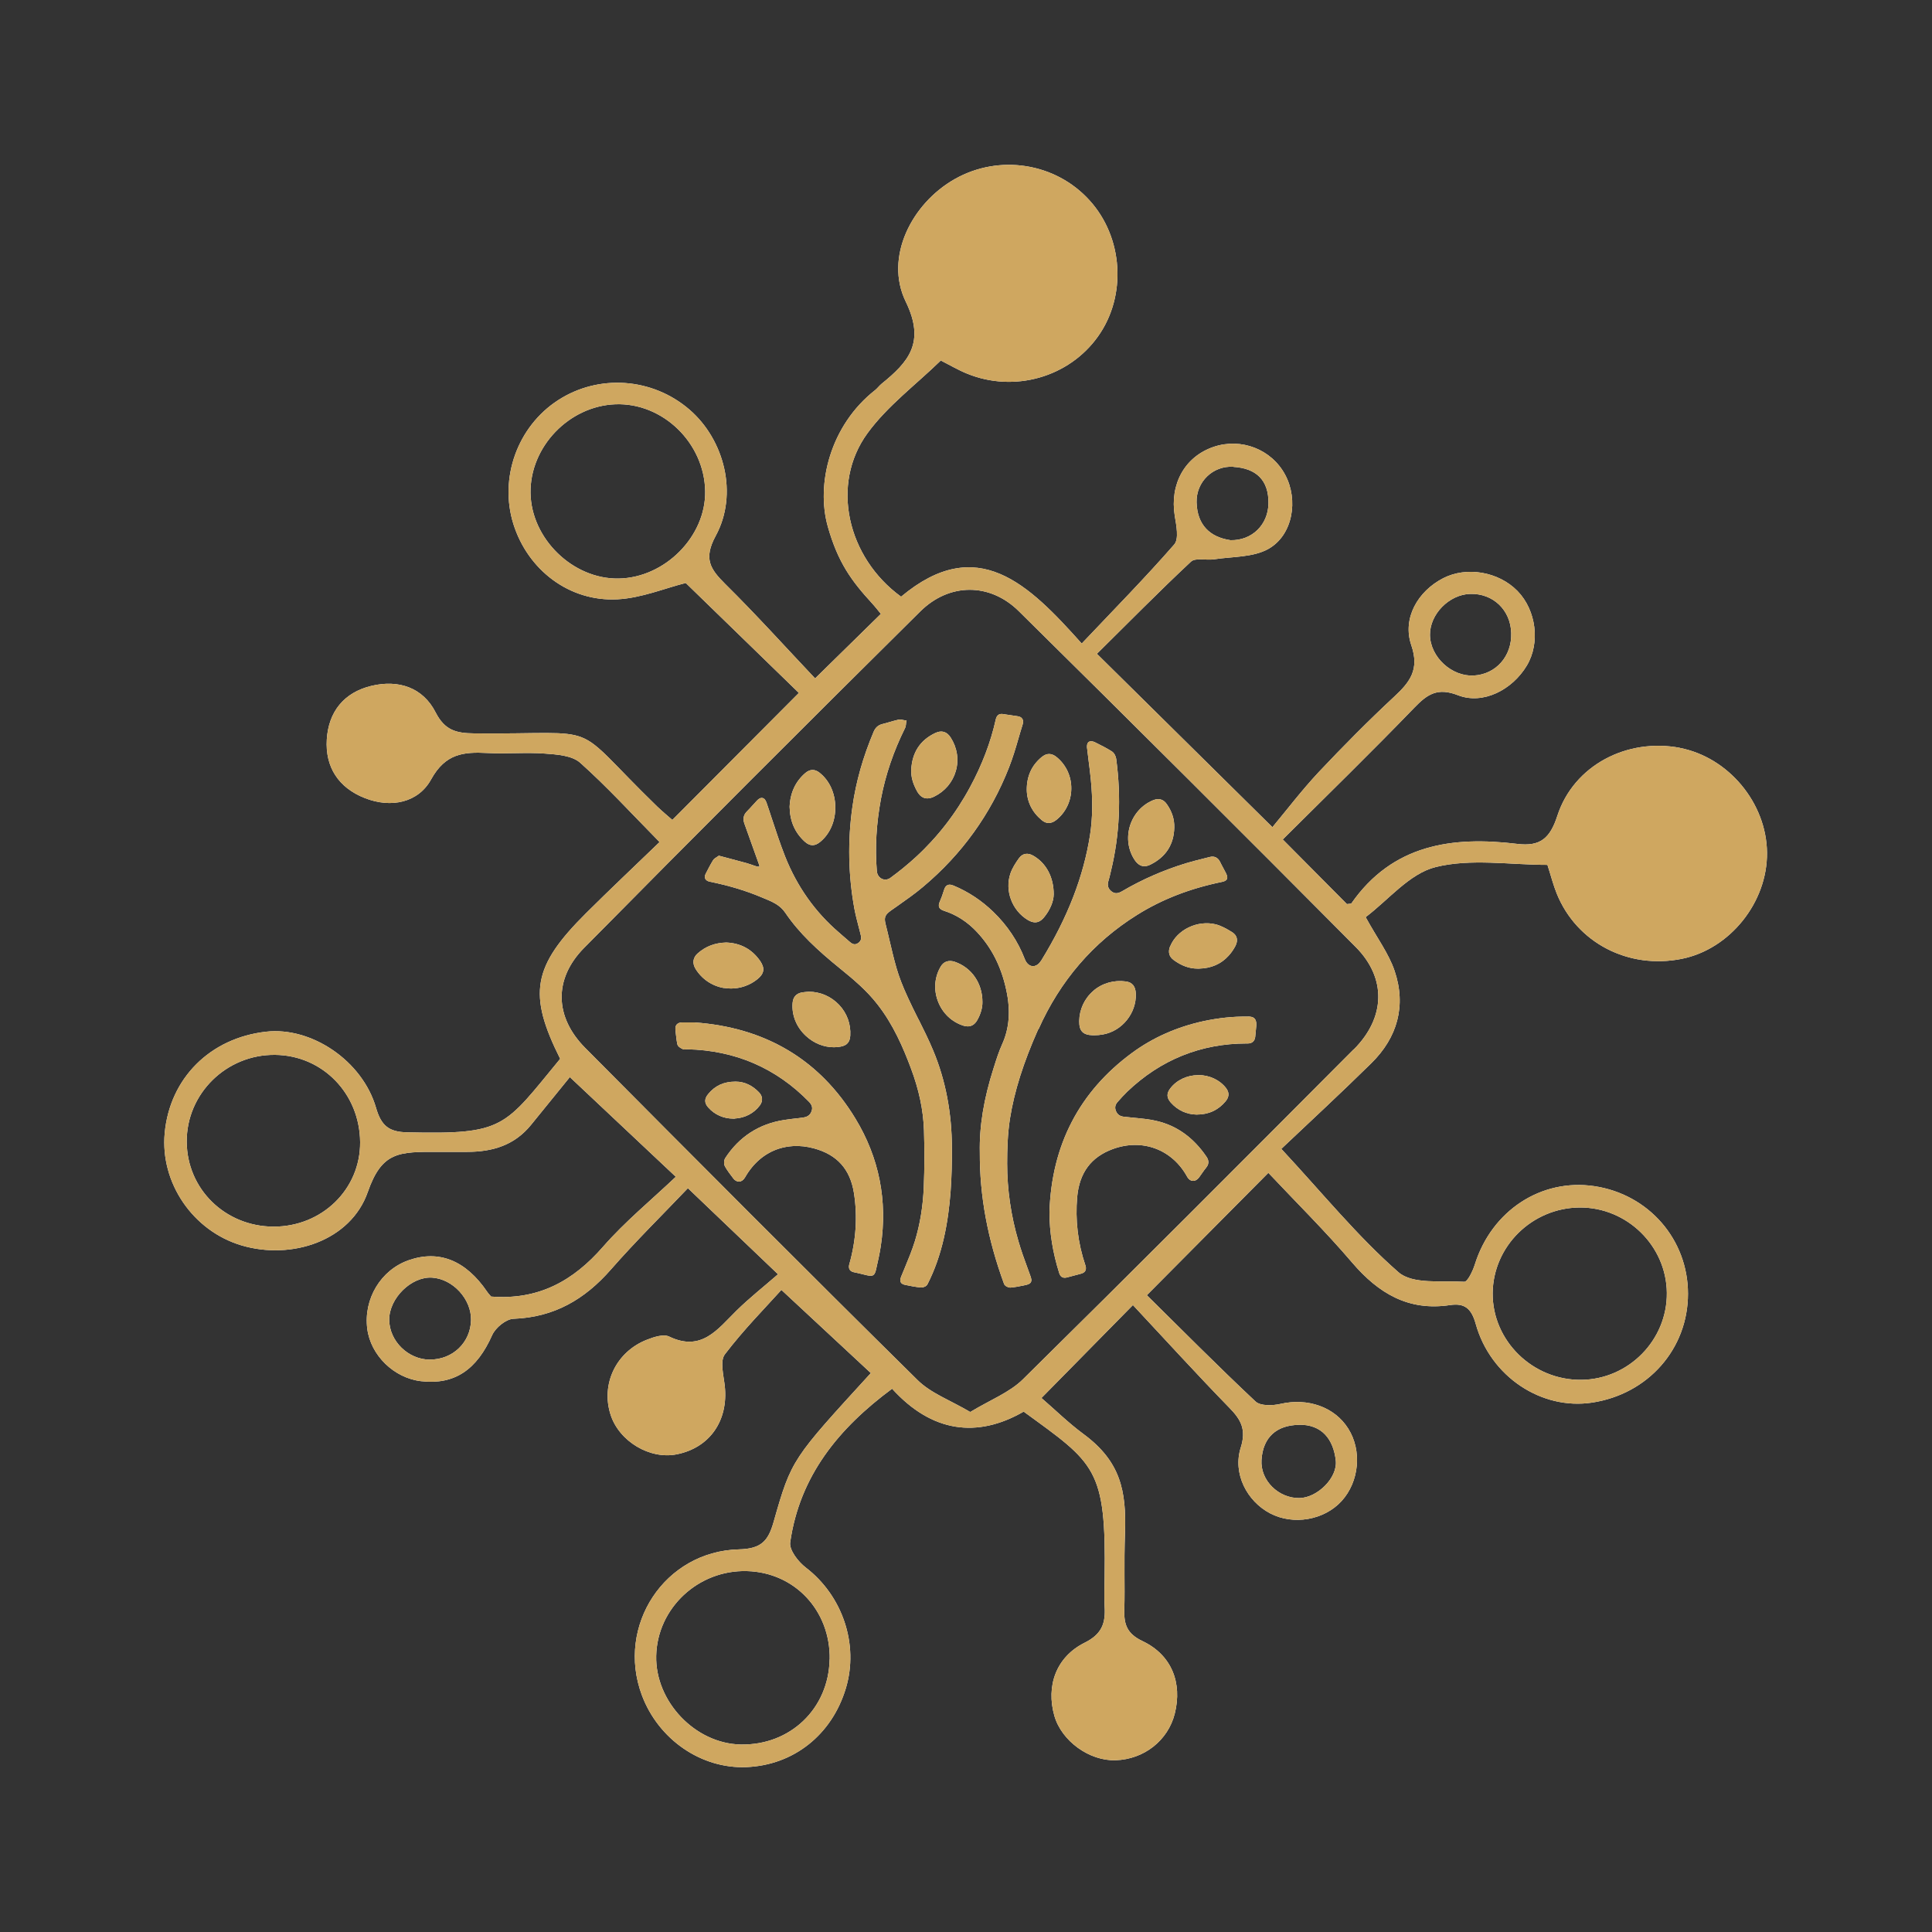 <svg xmlns="http://www.w3.org/2000/svg" id="Layer_1" data-name="Layer 1" viewBox="0 0 200 200"><rect x="0" y="0" width="200" height="200" fill="#333333" stroke="none"/><defs><style>      .cls-1 {        fill: #fff;      }      .cls-2 {        fill: #cfa760;      }    </style></defs><g><path class="cls-1" d="M95.07,105.51c-.37-.73-.74-1.49-1.09-2.25-.54-1.17-.91-2.13-1.17-3.03-.28-.96-.51-1.96-.74-2.93-.13-.54-.25-1.08-.39-1.62-.18-.71-.07-.98.56-1.43l.67-.47c.89-.63,1.81-1.27,2.66-1.99,4-3.36,6.99-7.51,8.88-12.34.39-.99.7-2.03.99-3.04.14-.47.27-.93.42-1.4.08-.25.07-.44-.03-.6-.1-.15-.27-.24-.51-.27-.43-.06-.86-.12-1.29-.19l-.18-.03c-.42-.07-.67.12-.77.56-.52,2.35-1.42,4.71-2.67,7.02-1.47,2.73-3.36,5.16-5.61,7.23-.82.75-1.7,1.47-2.63,2.15-.27.19-.58.23-.87.1-.3-.14-.5-.44-.53-.8-.2-2.44-.05-4.96.43-7.5.47-2.48,1.31-4.94,2.49-7.31.07-.14.08-.29.1-.42,0-.05,0-.11.02-.16l.04-.2-.2-.03c-.06,0-.11-.02-.17-.03-.15-.03-.31-.07-.47-.03-.31.07-.62.16-.93.25-.24.07-.48.14-.73.2-.44.11-.72.36-.91.8-1.11,2.63-1.83,5.18-2.2,7.79-.5,3.52-.43,7.07.21,10.55.12.64.29,1.28.45,1.9.07.28.15.56.21.83.09.37,0,.63-.3.82-.17.11-.44.22-.81-.11-.32-.28-.64-.55-.96-.83l-.17-.15c-2.48-2.12-4.36-4.77-5.6-7.9-.51-1.3-.96-2.66-1.39-3.97-.17-.51-.33-1.02-.51-1.53-.08-.22-.19-.49-.43-.54-.24-.05-.44.12-.59.28s-.3.32-.44.48c-.19.21-.37.41-.57.61-.37.36-.46.78-.28,1.28.51,1.41,1.02,2.83,1.52,4.25.02.06.04.14.04.19-.06.02-.15.03-.22.01-.19-.05-.37-.11-.55-.18-.17-.06-.35-.12-.52-.17-.66-.18-1.32-.36-2.01-.54l-.91-.24-.08.06s-.09.06-.14.09c-.13.08-.29.18-.38.33-.29.47-.55.99-.76,1.4-.1.19-.11.37-.04.51.08.15.23.25.46.3,1.92.39,3.64.9,5.25,1.57l.31.13c.88.36,1.7.69,2.25,1.5,1.46,2.15,3.32,3.87,5.67,5.78,1.41,1.14,2.76,2.28,3.86,3.69,1.67,2.12,2.69,4.53,3.47,6.6.86,2.28,1.3,4.39,1.37,6.47.06,1.94.06,3.91-.02,5.86-.08,2-.39,3.88-.92,5.61-.29.93-.67,1.86-1.04,2.75-.12.29-.24.58-.36.87-.09.22-.16.45-.06.64.09.18.3.24.5.28.48.1,1.03.21,1.58.26.02,0,.03,0,.05,0,.23,0,.53-.13.63-.33.74-1.45,1.29-3.01,1.7-4.79.74-3.27.84-6.53.83-9.29,0-3.66-.66-7.07-1.94-10.13-.46-1.11-1.01-2.2-1.53-3.25Z"></path><path class="cls-1" d="M107.49,106.58c2.24-5.04,5.67-9.03,10.22-11.87,2.59-1.62,5.46-2.73,8.76-3.41.22-.05.45-.11.54-.3.08-.17.02-.36-.1-.61-.1-.2-.2-.39-.31-.59-.1-.19-.21-.38-.3-.58-.23-.46-.61-.63-1.09-.5-.24.06-.47.12-.71.18-.57.14-1.15.29-1.72.46-2.32.71-4.55,1.68-6.62,2.9-.46.27-.79.27-1.12,0-.34-.28-.44-.63-.29-1.09.08-.24.13-.49.19-.73l.07-.3c.89-3.67,1.07-7.57.54-11.58-.04-.27-.2-.62-.46-.78-.52-.33-1.09-.62-1.64-.89l-.12-.06c-.15-.08-.46-.15-.63-.02-.21.15-.18.53-.17.6.05.44.11.88.16,1.32.08.65.17,1.29.23,1.94.21,2.15.19,4.03-.08,5.77-.67,4.29-2.31,8.53-5.03,12.96-.12.19-.25.34-.38.44-.21.16-.45.21-.68.15-.28-.08-.53-.34-.67-.72-.7-1.82-1.8-3.47-3.26-4.88-1.21-1.17-2.59-2.08-4.1-2.71-.07-.03-.15-.05-.24-.07-.02,0-.04-.01-.06-.02-.11-.02-.23-.01-.34.04-.16.08-.28.24-.35.49-.13.43-.28.85-.46,1.26-.06.14-.13.35-.04.55.09.2.31.29.48.35,1.29.41,2.44,1.15,3.42,2.2,1.52,1.62,2.52,3.58,3.04,6.01.46,2.12.32,3.95-.42,5.59-.34.75-.6,1.56-.84,2.33l-.04.12c-1.03,3.21-1.5,6.08-1.44,8.78-.02,4.48.8,8.93,2.51,13.6.08.21.4.38.63.38.01,0,.02,0,.04,0,.44-.04.88-.12,1.31-.21l.18-.04c.3-.06.51-.13.61-.3.11-.19.04-.43-.06-.7l-.28-.77c-.33-.89-.66-1.81-.93-2.74-.79-2.67-1.18-5.38-1.18-8.08,0-1.39.04-3.03.29-4.64.45-2.84,1.38-5.78,2.92-9.25Z"></path><path class="cls-1" d="M129.2,105.24c-1.53-.03-3.08.14-4.62.47-2.75.6-5.24,1.7-7.4,3.29-5.44,4-8.32,9.53-8.54,16.46h0c0,2.12.35,4.25,1.01,6.33.12.38.35.48.57.48.08,0,.16-.01.23-.03.48-.13.95-.26,1.43-.38.24-.06.39-.16.47-.31.11-.2.06-.43,0-.59-.77-2.28-1.05-4.66-.84-7.05.23-2.51,1.43-4.13,3.68-4.96,3.05-1.12,6.13.02,7.69,2.84.19.35.43.44.59.45.16.02.41-.04.66-.36.11-.15.22-.3.32-.45.13-.18.25-.37.4-.54.41-.49.21-.91.02-1.18-1.33-1.95-3.06-3.19-5.14-3.67-.8-.19-1.64-.26-2.45-.34-.32-.03-.64-.06-.96-.1-.39-.05-.64-.22-.79-.57-.15-.34-.1-.65.15-.94.36-.41.67-.75,1.01-1.08,3.46-3.31,7.63-4.99,12.37-4.99.04,0,.1,0,.11,0,.45,0,.72-.25.77-.69.04-.38.08-.76.11-1.14.02-.26,0-.54-.17-.74-.18-.19-.46-.22-.71-.22Z"></path><path class="cls-1" d="M71.87,105.84h-.38c-.29,0-.58,0-.86,0-.25,0-.44.07-.57.21-.12.13-.16.32-.14.55.01.13.03.25.04.38.04.37.08.75.16,1.12.05.23.3.38.55.5.12.06.25.04.36.03.04,0,.09-.01.11-.01,4.96.11,9.2,1.94,12.61,5.44.3.31.39.61.27.95-.13.39-.41.61-.84.67-.23.03-.47.06-.7.09-.44.05-.87.1-1.31.17-2.59.4-4.65,1.73-6.09,3.94-.15.23-.16.64-.03.87.24.43.54.82.87,1.25.06.07.11.13.17.17.17.13.33.15.44.15.23-.02.44-.17.59-.43.86-1.51,2.08-2.52,3.51-2.98.48-.15.97-.24,1.49-.27.69-.04,1.4.04,2.14.24,2.4.65,3.75,2.16,4.14,4.62.38,2.41.22,4.88-.47,7.34-.05.16-.09.4.03.59.11.19.33.25.48.28.26.05.53.12.79.18.15.04.3.07.45.11.18.04.33.07.45.07.1,0,.18-.02.25-.06.18-.11.25-.33.32-.64.18-.8.36-1.58.48-2.38.71-4.71-.17-9.15-2.63-13.2-3.69-6.08-9.3-9.43-16.66-9.95Z"></path><path class="cls-1" d="M84.12,87.49c.26,0,.52-.12.8-.35,1-.83,1.56-2.13,1.55-3.58-.01-1.45-.6-2.75-1.62-3.56-.49-.4-1-.39-1.48.02-1.02.87-1.57,2.05-1.63,3.5h0c.03,1.49.54,2.66,1.55,3.59.28.26.55.38.82.38Z"></path><path class="cls-1" d="M74.94,102.27c.25.04.49.06.74.06.98,0,1.95-.34,2.72-.96.72-.58.8-1.14.29-1.89-.84-1.21-2.01-1.85-3.5-1.91h-.01c-1.16.03-2.13.39-2.96,1.13-.49.43-.57,1.01-.22,1.59.65,1.06,1.71,1.78,2.94,1.99Z"></path><path class="cls-1" d="M86.99,108.35c.68-.11.99-.47,1.03-1.15.07-1.18-.34-2.31-1.15-3.17-.82-.87-1.93-1.36-3.14-1.37l-.23.02c-.17.02-.34.03-.5.06-.58.11-.9.48-.95,1.08-.11,1.27.4,2.52,1.39,3.43.82.75,1.84,1.16,2.88,1.16.23,0,.45-.02.67-.06Z"></path><path class="cls-1" d="M118.48,89.67c.19,0,.4-.06.62-.17,1.59-.79,2.42-2.08,2.46-3.83h0c.02-.86-.23-1.65-.77-2.42-.35-.51-.84-.65-1.42-.41-1.15.47-2.02,1.44-2.4,2.66-.37,1.22-.19,2.52.51,3.55.28.41.61.62.98.62Z"></path><path class="cls-1" d="M121.13,97.96c-.24.58-.11,1.08.38,1.43.81.59,1.61.88,2.46.88.05,0,.1,0,.16,0,1.26-.03,2.28-.48,3.05-1.33.26-.28.49-.61.69-.98.33-.61.21-1.14-.35-1.48-.52-.32-1.08-.64-1.66-.79-1.89-.47-4.02.55-4.72,2.27Z"></path><path class="cls-1" d="M105.47,88.86c-.34.48-.68,1-.87,1.56-.61,1.76.16,3.83,1.79,4.81.27.16.52.25.76.25.34,0,.64-.17.93-.52.61-.74.99-1.63,1-2.38h0c0-1.76-.76-3.21-2.1-3.99-.59-.35-1.14-.25-1.5.26Z"></path><path class="cls-1" d="M113.19,102.57c-.92.78-1.45,1.92-1.47,3.13h0c-.01,1.03.38,1.44,1.41,1.47.05,0,.1,0,.14,0,.31,0,.63-.03.94-.09,1.96-.36,3.44-2.21,3.37-4.21-.03-.76-.36-1.18-1.03-1.27-1.21-.17-2.44.17-3.36.96Z"></path><path class="cls-1" d="M95.99,82.65c.22,0,.46-.06.72-.19,1.12-.55,1.91-1.5,2.24-2.66.33-1.16.14-2.39-.53-3.44-.4-.63-.94-.79-1.6-.48-1.57.74-2.4,2.02-2.49,3.8h0c-.03.73.17,1.45.61,2.24.27.48.62.73,1.05.73Z"></path><path class="cls-1" d="M108.58,85.19c.25,0,.5-.1.74-.29.99-.77,1.56-1.95,1.58-3.23.02-1.29-.53-2.48-1.5-3.28-.54-.45-1.06-.45-1.59,0-1.02.86-1.52,1.96-1.52,3.36h0c.02,1.24.55,2.32,1.55,3.15.24.2.49.3.74.3Z"></path><path class="cls-1" d="M98.86,99.57c-.62-.21-1.15-.05-1.46.46-.66,1.09-.77,2.41-.3,3.63.46,1.22,1.43,2.14,2.64,2.52.16.05.3.07.44.07.4,0,.73-.21.97-.62.36-.62.56-1.31.55-1.89.01-1.94-1.11-3.57-2.85-4.17Z"></path><path class="cls-1" d="M124.05,111.3s-.01,0-.02,0c-1.16,0-2.24.52-2.89,1.38-.4.53-.37.97.07,1.47.71.79,1.63,1.21,2.65,1.23h0c1.25,0,2.24-.45,3.01-1.37.38-.46.4-.9.06-1.36-.65-.85-1.73-1.36-2.88-1.36Z"></path><path class="cls-1" d="M76.05,115.79c1.05-.05,2-.54,2.61-1.36.32-.43.3-.93-.06-1.32-.69-.74-1.53-1.14-2.43-1.14h-.05c-1.19,0-2.11.42-2.82,1.3-.4.49-.39.93.03,1.39.65.73,1.58,1.14,2.57,1.14.05,0,.1,0,.16,0Z"></path><path class="cls-1" d="M173.92,77.42c-5.48-1.05-11,1.8-12.7,7.02-.76,2.35-1.78,3.21-4.15,2.92-6.73-.82-12.9.04-17.17,6.15-.04.06-.18.04-.47.08-2.11-2.13-4.31-4.34-6.64-6.69,4.64-4.62,9.2-9.06,13.62-13.64,1.36-1.41,2.41-2.11,4.52-1.29,2.59,1.01,5.62-.56,7.12-3.06,1.41-2.34.99-5.73-.96-7.73-1.96-2.01-5.28-2.57-7.7-1.32-2.62,1.35-4.25,4.15-3.29,6.94.86,2.51-.14,3.8-1.76,5.31-2.7,2.51-5.29,5.13-7.82,7.81-1.75,1.87-3.31,3.92-4.8,5.71-6.46-6.39-12.18-12.04-18.17-17.95,3.22-3.18,6.41-6.43,9.74-9.54.46-.43,1.58-.12,2.38-.24,1.9-.29,4.04-.19,5.62-1.07,2.56-1.43,3.14-5.09,1.75-7.68-1.41-2.64-4.55-3.86-7.41-2.89-2.99,1.02-4.55,3.86-4.02,7.14.16.98.45,2.38-.05,2.96-3,3.44-6.21,6.7-9.58,10.26-5.5-6.15-10.81-11.45-18.7-4.85-5.59-4.06-7.33-11.64-3.48-16.92,2.07-2.84,5.02-5.03,7.59-7.53.93.47,1.79.98,2.7,1.35,4.89,2.01,10.57.39,13.58-3.85,2.99-4.2,2.61-10.26-.9-14.1-3.52-3.87-9.33-4.78-13.92-2.19-4.5,2.54-7.31,8.13-5.09,12.69,2.07,4.25.28,6.26-2.51,8.52-.23.19-.41.44-.64.63-4.69,3.67-6.16,9.76-4.91,14.16,1.05,3.71,2.46,5.62,4.57,7.92.33.36.62.74.92,1.1-2.18,2.14-4.27,4.18-6.81,6.68-3-3.17-6.06-6.57-9.31-9.78-1.56-1.55-2.26-2.62-.98-4.98,2.35-4.32.9-9.95-2.72-13.07-3.84-3.31-9.39-3.7-13.6-.97-4.2,2.72-6.12,8.05-4.62,12.83,1.49,4.73,5.78,8.05,10.78,7.78,2.47-.13,4.9-1.15,7.06-1.69,4,3.89,8.04,7.82,11.71,11.38-4.38,4.39-8.7,8.73-13.1,13.15-.39-.35-1.01-.85-1.58-1.4-9.37-9.1-5.06-7.42-18.94-7.56-1.84-.02-3.03-.3-3.99-2.18-1.31-2.57-3.83-3.41-6.64-2.74-2.85.68-4.44,2.69-4.62,5.54-.18,2.86,1.21,5,3.92,6.07,2.75,1.09,5.56.47,6.88-1.93,1.47-2.67,3.35-2.86,5.81-2.73,1.99.11,3.99-.09,5.97.06,1.25.09,2.81.2,3.65.95,2.8,2.5,5.34,5.29,8.22,8.21-2.61,2.52-5.14,4.9-7.6,7.35-5.57,5.54-6.04,8.39-2.69,15.09-5.85,7.1-5.72,7.84-15.83,7.61-1.89-.04-2.69-.67-3.23-2.53-1.41-4.89-6.7-8.42-11.38-7.89-5.8.65-9.97,4.82-10.5,10.49-.48,5.16,2.92,10.13,7.94,11.63,5.21,1.55,11.32-.48,13.08-5.52,1.47-4.21,3.22-4.17,7.31-4.16.99,0,1.99,0,2.99,0,2.65,0,4.9-.7,6.6-2.79,1.5-1.84,3-3.69,4.02-4.95,4.06,3.82,7.35,6.92,10.97,10.32-2.55,2.42-5.27,4.65-7.54,7.25-3.08,3.53-6.67,5.53-11.58,5.15-.05-.07-.26-.27-.42-.51-2.21-3.24-4.98-4.35-8.12-3.25-2.88,1.01-4.68,4-4.28,7.1.35,2.74,2.77,5.1,5.57,5.42,3.47.4,5.77-1.19,7.36-4.77.34-.77,1.44-1.67,2.22-1.69,4.19-.16,7.35-2,10.06-5.09,2.6-2.97,5.42-5.74,7.98-8.43,3.27,3.12,6.06,5.78,9.33,8.91-1.49,1.3-2.97,2.46-4.31,3.78-1.95,1.92-3.61,4.28-6.96,2.67-.58-.28-1.57.04-2.28.32-3.21,1.24-4.81,4.6-3.78,7.78.89,2.75,4.06,4.65,6.85,4.09,3.41-.68,5.35-3.48,4.97-7.06-.12-1.1-.52-2.58,0-3.28,1.96-2.58,4.26-4.9,5.86-6.68,3.53,3.29,6.4,5.95,9.26,8.61-8.13,8.9-8.21,8.88-10.06,15.39-.57,2.02-1.3,2.8-3.6,2.86-7.71.2-12.72,7.91-10.05,15.08,1.71,4.59,6.14,7.65,10.83,7.46,4.88-.2,8.84-3.34,10.29-8.15,1.38-4.58-.37-9.62-4.15-12.51-.78-.6-1.72-1.81-1.61-2.6.98-6.89,5.03-11.83,10.55-15.91,4.12,4.54,8.81,5.14,13.62,2.37,7.4,5.39,8.55,5.83,8.38,17.17-.01.98-.05,1.99,0,2.98.11,1.71-.25,2.87-2.06,3.77-2.98,1.48-4.02,4.5-3.14,7.58.75,2.6,3.62,4.68,6.34,4.59,2.95-.1,5.42-2.05,6.12-4.82.8-3.19-.32-6.08-3.33-7.51-1.58-.75-1.94-1.69-1.89-3.22.07-2.69-.05-4.51.07-8.06.14-4.28-.46-7.33-4.3-10.16-1.57-1.16-2.97-2.54-4.35-3.73,3.35-3.4,6.12-6.22,9.47-9.62,3.32,3.55,6.59,7.15,9.98,10.63,1.22,1.24,1.77,2.27,1.18,4.13-.85,2.69.65,5.55,3.04,6.8,2.4,1.26,5.59.71,7.4-1.27,1.83-2.01,2.13-5.22.69-7.5-1.42-2.26-4.21-3.2-7.01-2.56-.82.19-2.08.23-2.59-.25-3.9-3.66-7.67-7.47-11.25-11,4.21-4.24,8.18-8.24,12.58-12.67,2.86,3.04,5.91,6.05,8.68,9.3,2.72,3.18,5.83,5.04,10.13,4.39,1.49-.22,2.21.33,2.66,1.96,1.53,5.47,6.82,8.92,12.02,8.14,5.81-.87,9.95-5.56,9.95-11.27,0-5.62-4.07-10.3-9.7-11.14-5.51-.82-10.62,2.55-12.36,8.09-.21.68-.76,1.83-1.1,1.81-2.32-.14-5.35.29-6.81-.99-4.23-3.7-7.82-8.13-12.13-12.77,2.85-2.7,6.13-5.73,9.31-8.86,2.71-2.66,3.64-5.95,2.42-9.56-.61-1.81-1.82-3.41-3-5.57,2.35-1.77,4.54-4.51,7.24-5.18,3.64-.91,7.68-.23,11.58-.23.36,1.12.6,2.08.97,2.99,2.06,5.07,7.4,7.85,12.93,6.74,4.99-1,8.88-5.85,8.83-10.99-.05-5.15-3.99-9.88-9.04-10.85ZM152.21,61.48c2.35-.06,4.16,1.66,4.23,4.04.08,2.4-1.57,4.28-3.87,4.41-2.29.13-4.51-1.92-4.54-4.19-.03-2.15,1.98-4.2,4.17-4.26ZM127.67,48.33c2.34.14,3.68,1.34,3.64,3.8-.04,2.18-1.69,3.84-3.93,3.79-2.11-.31-3.45-1.56-3.51-3.92-.05-2.13,1.69-3.81,3.81-3.68ZM64.04,59.89c-4.73.08-9.05-4.11-9.12-8.86-.07-4.77,3.98-9,8.79-9.18,4.89-.18,9.2,3.99,9.29,8.99.08,4.68-4.16,8.97-8.96,9.05ZM28.3,126.98c-4.99-.02-8.95-3.89-8.97-8.79-.03-4.98,4.11-9.05,9.15-8.99,4.91.05,8.76,4.01,8.8,9.03.04,4.87-3.95,8.77-8.98,8.75ZM44.52,140.75c-2.26,0-4.22-1.92-4.23-4.14,0-2.22,2.29-4.48,4.43-4.35,2.16.13,4.09,2.23,4.04,4.4-.05,2.31-1.89,4.09-4.25,4.08ZM85.88,171.77c-.09,5.11-4.08,8.93-9.22,8.82-4.7-.1-8.84-4.45-8.73-9.18.11-4.94,4.35-8.91,9.39-8.77,4.94.13,8.65,4.08,8.57,9.13ZM134.44,147.49c2.42-.05,3.59,1.52,3.84,3.7.2,1.81-1.93,3.86-3.76,3.89-2.16.03-4.07-1.82-3.93-3.95.15-2.35,1.56-3.59,3.86-3.63ZM163.53,125c4.89-.03,8.97,3.96,9.02,8.83.05,4.88-3.94,8.95-8.84,9.01-5.04.06-9.23-4.04-9.19-8.98.05-4.86,4.09-8.83,9.01-8.86ZM140.13,108.63c-11.37,11.42-22.75,22.83-34.23,34.15-1.4,1.38-3.4,2.14-5.46,3.39-2.05-1.21-4.08-1.94-5.46-3.31-11.54-11.39-22.98-22.88-34.4-34.38-3.16-3.18-3.3-7.13-.12-10.35,11.53-11.68,23.15-23.29,34.81-34.84,3-2.97,7.2-2.98,10.19-.03,11.68,11.53,23.31,23.12,34.88,34.77,3.22,3.24,3.08,7.32-.19,10.6Z"></path></g><g><path class="cls-2" d="M95.07,105.51c-.37-.73-.74-1.49-1.09-2.25-.54-1.17-.91-2.13-1.17-3.03-.28-.96-.51-1.96-.74-2.93-.13-.54-.25-1.08-.39-1.62-.18-.71-.07-.98.56-1.43l.67-.47c.89-.63,1.81-1.27,2.66-1.99,4-3.36,6.99-7.51,8.88-12.34.39-.99.7-2.03.99-3.04.14-.47.27-.93.42-1.4.08-.25.07-.44-.03-.6-.1-.15-.27-.24-.51-.27-.43-.06-.86-.12-1.29-.19l-.18-.03c-.42-.07-.67.12-.77.56-.52,2.35-1.42,4.71-2.67,7.02-1.47,2.73-3.36,5.16-5.61,7.23-.82.75-1.7,1.47-2.63,2.15-.27.19-.58.23-.87.1-.3-.14-.5-.44-.53-.8-.2-2.44-.05-4.96.43-7.5.47-2.48,1.31-4.94,2.49-7.31.07-.14.08-.29.1-.42,0-.05,0-.11.02-.16l.04-.2-.2-.03c-.06,0-.11-.02-.17-.03-.15-.03-.31-.07-.47-.03-.31.07-.62.16-.93.25-.24.07-.48.14-.73.2-.44.11-.72.36-.91.8-1.11,2.63-1.83,5.18-2.2,7.79-.5,3.52-.43,7.07.21,10.55.12.64.29,1.28.45,1.9.07.28.15.56.21.83.09.37,0,.63-.3.82-.17.11-.44.22-.81-.11-.32-.28-.64-.55-.96-.83l-.17-.15c-2.48-2.12-4.36-4.77-5.6-7.9-.51-1.3-.96-2.66-1.39-3.97-.17-.51-.33-1.02-.51-1.53-.08-.22-.19-.49-.43-.54-.24-.05-.44.12-.59.28s-.3.32-.44.48c-.19.21-.37.41-.57.61-.37.36-.46.78-.28,1.28.51,1.41,1.02,2.83,1.52,4.25.02.06.04.14.04.19-.06.02-.15.03-.22.01-.19-.05-.37-.11-.55-.18-.17-.06-.35-.12-.52-.17-.66-.18-1.32-.36-2.01-.54l-.91-.24-.08.06s-.09.06-.14.09c-.13.08-.29.18-.38.33-.29.47-.55.99-.76,1.4-.1.19-.11.37-.04.51.08.15.23.25.46.3,1.92.39,3.64.9,5.25,1.57l.31.13c.88.36,1.7.69,2.25,1.5,1.46,2.15,3.32,3.87,5.67,5.78,1.41,1.14,2.76,2.28,3.86,3.69,1.67,2.12,2.69,4.53,3.47,6.6.86,2.28,1.3,4.39,1.37,6.47.06,1.94.06,3.91-.02,5.86-.08,2-.39,3.88-.92,5.61-.29.93-.67,1.86-1.04,2.75-.12.29-.24.58-.36.87-.09.22-.16.45-.06.64.09.18.3.24.5.28.48.1,1.03.21,1.58.26.02,0,.03,0,.05,0,.23,0,.53-.13.63-.33.74-1.45,1.29-3.01,1.7-4.79.74-3.27.84-6.53.83-9.29,0-3.66-.66-7.07-1.94-10.13-.46-1.11-1.01-2.2-1.53-3.25Z"></path><path class="cls-2" d="M107.49,106.58c2.24-5.04,5.67-9.03,10.22-11.87,2.59-1.62,5.46-2.73,8.76-3.41.22-.05.45-.11.54-.3.08-.17.02-.36-.1-.61-.1-.2-.2-.39-.31-.59-.1-.19-.21-.38-.3-.58-.23-.46-.61-.63-1.09-.5-.24.06-.47.12-.71.18-.57.14-1.15.29-1.72.46-2.32.71-4.55,1.68-6.62,2.9-.46.27-.79.27-1.12,0-.34-.28-.44-.63-.29-1.09.08-.24.13-.49.19-.73l.07-.3c.89-3.67,1.07-7.57.54-11.58-.04-.27-.2-.62-.46-.78-.52-.33-1.09-.62-1.64-.89l-.12-.06c-.15-.08-.46-.15-.63-.02-.21.15-.18.53-.17.6.05.44.11.88.16,1.32.08.65.17,1.29.23,1.94.21,2.15.19,4.03-.08,5.77-.67,4.29-2.31,8.53-5.03,12.96-.12.19-.25.34-.38.44-.21.16-.45.21-.68.15-.28-.08-.53-.34-.67-.72-.7-1.82-1.8-3.47-3.26-4.88-1.21-1.17-2.59-2.08-4.1-2.71-.07-.03-.15-.05-.24-.07-.02,0-.04-.01-.06-.02-.11-.02-.23-.01-.34.04-.16.08-.28.24-.35.49-.13.43-.28.85-.46,1.26-.06.14-.13.35-.04.55.09.2.31.29.48.35,1.29.41,2.44,1.15,3.42,2.2,1.52,1.62,2.52,3.58,3.04,6.01.46,2.12.32,3.95-.42,5.59-.34.75-.6,1.56-.84,2.33l-.04.12c-1.03,3.21-1.5,6.08-1.44,8.78-.02,4.48.8,8.93,2.51,13.6.08.21.4.38.63.38.01,0,.02,0,.04,0,.44-.04.88-.12,1.31-.21l.18-.04c.3-.06.51-.13.61-.3.11-.19.04-.43-.06-.7l-.28-.77c-.33-.89-.66-1.81-.93-2.74-.79-2.67-1.18-5.38-1.18-8.08,0-1.39.04-3.03.29-4.64.45-2.84,1.38-5.78,2.92-9.25Z"></path><path class="cls-2" d="M129.2,105.24c-1.53-.03-3.08.14-4.62.47-2.75.6-5.24,1.7-7.4,3.29-5.44,4-8.32,9.53-8.54,16.46h0c0,2.12.35,4.25,1.01,6.33.12.38.35.48.57.48.08,0,.16-.01.23-.03.48-.13.95-.26,1.43-.38.24-.06.39-.16.47-.31.11-.2.06-.43,0-.59-.77-2.28-1.05-4.66-.84-7.05.23-2.51,1.43-4.13,3.68-4.96,3.05-1.12,6.13.02,7.69,2.84.19.35.43.44.59.45.16.02.41-.04.66-.36.11-.15.22-.3.32-.45.13-.18.25-.37.4-.54.41-.49.21-.91.02-1.18-1.33-1.95-3.06-3.19-5.14-3.67-.8-.19-1.64-.26-2.45-.34-.32-.03-.64-.06-.96-.1-.39-.05-.64-.22-.79-.57-.15-.34-.1-.65.15-.94.36-.41.67-.75,1.01-1.08,3.46-3.31,7.63-4.99,12.37-4.99.04,0,.1,0,.11,0,.45,0,.72-.25.77-.69.04-.38.08-.76.11-1.14.02-.26,0-.54-.17-.74-.18-.19-.46-.22-.71-.22Z"></path><path class="cls-2" d="M71.87,105.84h-.38c-.29,0-.58,0-.86,0-.25,0-.44.07-.57.21-.12.13-.16.32-.14.55.01.13.03.25.04.38.04.37.08.75.16,1.12.05.23.3.38.55.5.12.06.25.04.36.03.04,0,.09-.01.11-.01,4.96.11,9.2,1.94,12.61,5.44.3.31.39.61.27.95-.13.39-.41.61-.84.67-.23.03-.47.06-.7.09-.44.05-.87.1-1.31.17-2.59.4-4.65,1.73-6.09,3.94-.15.23-.16.64-.03.87.24.43.54.82.87,1.25.06.07.11.13.17.17.17.13.33.15.44.15.23-.02.44-.17.59-.43.86-1.51,2.08-2.52,3.51-2.98.48-.15.97-.24,1.49-.27.69-.04,1.4.04,2.14.24,2.4.65,3.75,2.16,4.14,4.62.38,2.41.22,4.88-.47,7.34-.05.16-.09.4.03.59.11.19.33.25.48.28.26.05.53.12.79.18.15.04.3.07.45.11.18.04.33.07.45.07.1,0,.18-.02.25-.06.18-.11.25-.33.32-.64.18-.8.36-1.58.48-2.38.71-4.71-.17-9.15-2.63-13.2-3.69-6.08-9.3-9.43-16.66-9.95Z"></path><path class="cls-2" d="M84.12,87.49c.26,0,.52-.12.8-.35,1-.83,1.56-2.13,1.55-3.58-.01-1.45-.6-2.75-1.62-3.56-.49-.4-1-.39-1.48.02-1.02.87-1.57,2.05-1.63,3.5h0c.03,1.49.54,2.66,1.55,3.59.28.26.55.38.82.38Z"></path><path class="cls-2" d="M74.94,102.27c.25.04.49.06.74.06.98,0,1.95-.34,2.72-.96.72-.58.8-1.14.29-1.89-.84-1.21-2.01-1.85-3.5-1.91h-.01c-1.16.03-2.13.39-2.96,1.13-.49.43-.57,1.01-.22,1.59.65,1.06,1.71,1.78,2.94,1.99Z"></path><path class="cls-2" d="M86.99,108.35c.68-.11.99-.47,1.03-1.15.07-1.18-.34-2.31-1.15-3.17-.82-.87-1.93-1.36-3.14-1.37l-.23.02c-.17.02-.34.03-.5.06-.58.11-.9.48-.95,1.08-.11,1.27.4,2.52,1.39,3.43.82.75,1.84,1.16,2.88,1.16.23,0,.45-.02.67-.06Z"></path><path class="cls-2" d="M118.48,89.67c.19,0,.4-.06.62-.17,1.59-.79,2.42-2.08,2.46-3.83h0c.02-.86-.23-1.65-.77-2.42-.35-.51-.84-.65-1.42-.41-1.15.47-2.02,1.44-2.4,2.66-.37,1.22-.19,2.52.51,3.55.28.41.61.62.98.62Z"></path><path class="cls-2" d="M121.13,97.96c-.24.58-.11,1.08.38,1.43.81.59,1.61.88,2.46.88.05,0,.1,0,.16,0,1.26-.03,2.28-.48,3.05-1.33.26-.28.49-.61.69-.98.33-.61.21-1.14-.35-1.48-.52-.32-1.08-.64-1.66-.79-1.89-.47-4.02.55-4.72,2.27Z"></path><path class="cls-2" d="M105.47,88.86c-.34.48-.68,1-.87,1.56-.61,1.76.16,3.83,1.79,4.81.27.16.52.25.76.25.34,0,.64-.17.93-.52.61-.74.99-1.63,1-2.38h0c0-1.76-.76-3.21-2.1-3.99-.59-.35-1.14-.25-1.5.26Z"></path><path class="cls-2" d="M113.19,102.57c-.92.78-1.45,1.92-1.47,3.13h0c-.01,1.03.38,1.44,1.41,1.47.05,0,.1,0,.14,0,.31,0,.63-.03.94-.09,1.96-.36,3.44-2.21,3.37-4.21-.03-.76-.36-1.18-1.03-1.27-1.21-.17-2.44.17-3.36.96Z"></path><path class="cls-2" d="M95.99,82.65c.22,0,.46-.06.72-.19,1.12-.55,1.91-1.5,2.24-2.66.33-1.16.14-2.39-.53-3.44-.4-.63-.94-.79-1.6-.48-1.57.74-2.4,2.02-2.49,3.8h0c-.03.73.17,1.45.61,2.24.27.48.62.73,1.05.73Z"></path><path class="cls-2" d="M108.58,85.19c.25,0,.5-.1.74-.29.99-.77,1.56-1.95,1.58-3.23.02-1.29-.53-2.48-1.5-3.28-.54-.45-1.06-.45-1.59,0-1.02.86-1.52,1.96-1.52,3.36h0c.02,1.24.55,2.32,1.55,3.15.24.2.49.3.74.3Z"></path><path class="cls-2" d="M98.86,99.57c-.62-.21-1.15-.05-1.46.46-.66,1.09-.77,2.41-.3,3.63.46,1.22,1.43,2.14,2.64,2.52.16.05.3.07.44.07.4,0,.73-.21.97-.62.36-.62.56-1.31.55-1.89.01-1.94-1.11-3.57-2.85-4.17Z"></path><path class="cls-2" d="M124.05,111.3s-.01,0-.02,0c-1.16,0-2.24.52-2.89,1.38-.4.53-.37.97.07,1.47.71.79,1.63,1.21,2.65,1.23h0c1.25,0,2.24-.45,3.01-1.37.38-.46.4-.9.06-1.36-.65-.85-1.73-1.36-2.88-1.36Z"></path><path class="cls-2" d="M76.05,115.79c1.05-.05,2-.54,2.61-1.36.32-.43.3-.93-.06-1.32-.69-.74-1.53-1.14-2.43-1.14h-.05c-1.19,0-2.11.42-2.82,1.3-.4.49-.39.93.03,1.39.65.73,1.58,1.14,2.57,1.14.05,0,.1,0,.16,0Z"></path><path class="cls-2" d="M173.92,77.42c-5.48-1.05-11,1.8-12.7,7.02-.76,2.35-1.78,3.21-4.15,2.92-6.73-.82-12.9.04-17.17,6.15-.04.06-.18.04-.47.08-2.11-2.13-4.31-4.34-6.64-6.69,4.64-4.62,9.2-9.06,13.62-13.64,1.36-1.41,2.41-2.11,4.52-1.29,2.59,1.01,5.62-.56,7.12-3.06,1.41-2.34.99-5.73-.96-7.73-1.96-2.01-5.28-2.57-7.7-1.32-2.62,1.35-4.25,4.15-3.29,6.94.86,2.51-.14,3.8-1.76,5.31-2.7,2.51-5.29,5.13-7.82,7.81-1.75,1.87-3.31,3.92-4.8,5.71-6.46-6.39-12.18-12.04-18.17-17.95,3.22-3.18,6.41-6.43,9.74-9.54.46-.43,1.58-.12,2.38-.24,1.9-.29,4.04-.19,5.62-1.07,2.56-1.43,3.14-5.09,1.75-7.68-1.41-2.64-4.55-3.86-7.41-2.89-2.99,1.02-4.55,3.86-4.02,7.14.16.98.45,2.38-.05,2.96-3,3.44-6.21,6.7-9.58,10.26-5.5-6.15-10.81-11.45-18.7-4.85-5.59-4.06-7.33-11.64-3.48-16.92,2.07-2.84,5.02-5.03,7.59-7.53.93.47,1.79.98,2.7,1.35,4.89,2.01,10.57.39,13.58-3.85,2.99-4.2,2.61-10.26-.9-14.1-3.52-3.87-9.33-4.78-13.92-2.19-4.5,2.54-7.31,8.13-5.09,12.69,2.07,4.25.28,6.26-2.51,8.52-.23.19-.41.44-.64.63-4.69,3.67-6.16,9.76-4.91,14.16,1.05,3.71,2.46,5.62,4.57,7.92.33.36.62.74.92,1.1-2.18,2.14-4.27,4.18-6.81,6.68-3-3.17-6.06-6.57-9.31-9.78-1.56-1.55-2.26-2.62-.98-4.98,2.35-4.32.9-9.95-2.72-13.07-3.84-3.31-9.39-3.7-13.6-.97-4.2,2.72-6.12,8.05-4.62,12.83,1.49,4.73,5.78,8.05,10.78,7.78,2.47-.13,4.9-1.15,7.06-1.69,4,3.89,8.04,7.82,11.71,11.38-4.38,4.39-8.7,8.73-13.1,13.15-.39-.35-1.01-.85-1.58-1.4-9.37-9.1-5.06-7.42-18.94-7.56-1.84-.02-3.03-.3-3.99-2.18-1.31-2.57-3.83-3.41-6.64-2.74-2.85.68-4.44,2.69-4.62,5.54-.18,2.86,1.21,5,3.92,6.07,2.75,1.09,5.56.47,6.88-1.93,1.47-2.67,3.35-2.86,5.81-2.73,1.99.11,3.99-.09,5.97.06,1.25.09,2.81.2,3.65.95,2.8,2.5,5.34,5.29,8.22,8.21-2.61,2.52-5.14,4.9-7.6,7.35-5.57,5.54-6.04,8.39-2.69,15.09-5.85,7.1-5.72,7.84-15.83,7.61-1.89-.04-2.69-.67-3.23-2.53-1.41-4.89-6.7-8.42-11.38-7.89-5.8.65-9.97,4.82-10.5,10.49-.48,5.16,2.92,10.13,7.94,11.63,5.21,1.55,11.32-.48,13.08-5.52,1.47-4.21,3.22-4.17,7.31-4.16.99,0,1.99,0,2.99,0,2.65,0,4.9-.7,6.6-2.79,1.5-1.84,3-3.69,4.02-4.95,4.06,3.82,7.35,6.92,10.97,10.32-2.55,2.42-5.27,4.65-7.54,7.25-3.08,3.53-6.67,5.53-11.58,5.15-.05-.07-.26-.27-.42-.51-2.21-3.24-4.98-4.35-8.12-3.25-2.88,1.01-4.68,4-4.28,7.1.35,2.74,2.77,5.1,5.57,5.42,3.47.4,5.77-1.19,7.36-4.77.34-.77,1.44-1.67,2.22-1.69,4.19-.16,7.35-2,10.06-5.09,2.6-2.97,5.42-5.74,7.98-8.43,3.27,3.12,6.06,5.78,9.33,8.91-1.49,1.3-2.97,2.46-4.31,3.78-1.95,1.92-3.61,4.28-6.96,2.67-.58-.28-1.57.04-2.28.32-3.21,1.24-4.81,4.6-3.78,7.78.89,2.75,4.06,4.65,6.85,4.09,3.41-.68,5.35-3.48,4.97-7.06-.12-1.1-.52-2.58,0-3.28,1.96-2.58,4.26-4.9,5.86-6.68,3.53,3.29,6.4,5.95,9.26,8.61-8.13,8.9-8.21,8.88-10.06,15.39-.57,2.02-1.3,2.8-3.6,2.86-7.71.2-12.72,7.91-10.05,15.08,1.71,4.59,6.14,7.65,10.83,7.46,4.88-.2,8.84-3.34,10.29-8.15,1.38-4.58-.37-9.62-4.15-12.51-.78-.6-1.72-1.81-1.61-2.6.98-6.89,5.03-11.83,10.55-15.91,4.12,4.54,8.81,5.14,13.62,2.37,7.4,5.39,8.55,5.83,8.38,17.17-.01.98-.05,1.99,0,2.98.11,1.71-.25,2.87-2.06,3.77-2.98,1.48-4.02,4.5-3.14,7.58.75,2.6,3.62,4.68,6.34,4.59,2.95-.1,5.42-2.05,6.12-4.82.8-3.19-.32-6.08-3.33-7.51-1.58-.75-1.94-1.69-1.89-3.22.07-2.69-.05-4.51.07-8.06.14-4.28-.46-7.33-4.3-10.16-1.57-1.16-2.97-2.54-4.35-3.73,3.35-3.4,6.12-6.22,9.47-9.62,3.32,3.55,6.59,7.15,9.98,10.63,1.22,1.24,1.77,2.27,1.18,4.13-.85,2.69.65,5.55,3.04,6.8,2.4,1.26,5.59.71,7.4-1.27,1.83-2.01,2.13-5.22.69-7.5-1.42-2.26-4.21-3.2-7.01-2.56-.82.19-2.08.23-2.59-.25-3.9-3.66-7.67-7.47-11.25-11,4.21-4.24,8.18-8.24,12.58-12.67,2.86,3.04,5.91,6.05,8.68,9.3,2.72,3.18,5.83,5.04,10.13,4.39,1.49-.22,2.21.33,2.66,1.96,1.53,5.47,6.82,8.92,12.02,8.14,5.81-.87,9.95-5.56,9.95-11.27,0-5.62-4.07-10.3-9.7-11.14-5.51-.82-10.62,2.55-12.36,8.09-.21.68-.76,1.83-1.1,1.81-2.32-.14-5.35.29-6.81-.99-4.23-3.7-7.82-8.13-12.13-12.77,2.85-2.7,6.13-5.73,9.31-8.86,2.71-2.66,3.64-5.95,2.42-9.56-.61-1.81-1.82-3.41-3-5.57,2.35-1.77,4.54-4.51,7.24-5.18,3.64-.91,7.68-.23,11.58-.23.36,1.12.6,2.08.97,2.99,2.06,5.07,7.4,7.85,12.93,6.74,4.99-1,8.88-5.85,8.83-10.99-.05-5.15-3.99-9.88-9.04-10.85ZM152.21,61.48c2.35-.06,4.16,1.66,4.23,4.04.08,2.4-1.57,4.28-3.87,4.41-2.29.13-4.51-1.92-4.54-4.19-.03-2.15,1.98-4.2,4.17-4.26ZM127.67,48.33c2.34.14,3.68,1.34,3.64,3.8-.04,2.18-1.69,3.84-3.93,3.79-2.11-.31-3.45-1.56-3.51-3.92-.05-2.13,1.69-3.81,3.81-3.68ZM64.04,59.89c-4.73.08-9.05-4.11-9.12-8.86-.07-4.77,3.98-9,8.79-9.18,4.89-.18,9.2,3.99,9.29,8.99.08,4.68-4.16,8.97-8.96,9.05ZM28.3,126.98c-4.99-.02-8.95-3.89-8.97-8.79-.03-4.98,4.11-9.05,9.15-8.99,4.91.05,8.76,4.01,8.8,9.03.04,4.87-3.95,8.77-8.98,8.75ZM44.52,140.75c-2.26,0-4.22-1.92-4.23-4.14,0-2.22,2.29-4.48,4.43-4.35,2.16.13,4.09,2.23,4.04,4.4-.05,2.31-1.89,4.09-4.25,4.08ZM85.88,171.77c-.09,5.11-4.08,8.93-9.22,8.82-4.7-.1-8.84-4.45-8.73-9.18.11-4.94,4.35-8.91,9.39-8.77,4.94.13,8.65,4.08,8.57,9.13ZM134.44,147.49c2.42-.05,3.59,1.52,3.84,3.7.2,1.81-1.93,3.86-3.76,3.89-2.16.03-4.07-1.82-3.93-3.95.15-2.35,1.56-3.59,3.86-3.63ZM163.53,125c4.89-.03,8.97,3.96,9.02,8.83.05,4.88-3.94,8.95-8.84,9.01-5.04.06-9.23-4.04-9.19-8.98.05-4.86,4.09-8.83,9.01-8.86ZM140.13,108.63c-11.37,11.42-22.75,22.83-34.23,34.15-1.4,1.38-3.4,2.14-5.46,3.39-2.05-1.21-4.08-1.94-5.46-3.31-11.54-11.39-22.98-22.88-34.4-34.38-3.16-3.18-3.3-7.13-.12-10.35,11.53-11.68,23.15-23.29,34.81-34.84,3-2.97,7.2-2.98,10.19-.03,11.68,11.53,23.31,23.12,34.88,34.77,3.22,3.24,3.08,7.32-.19,10.6Z"></path></g></svg>
